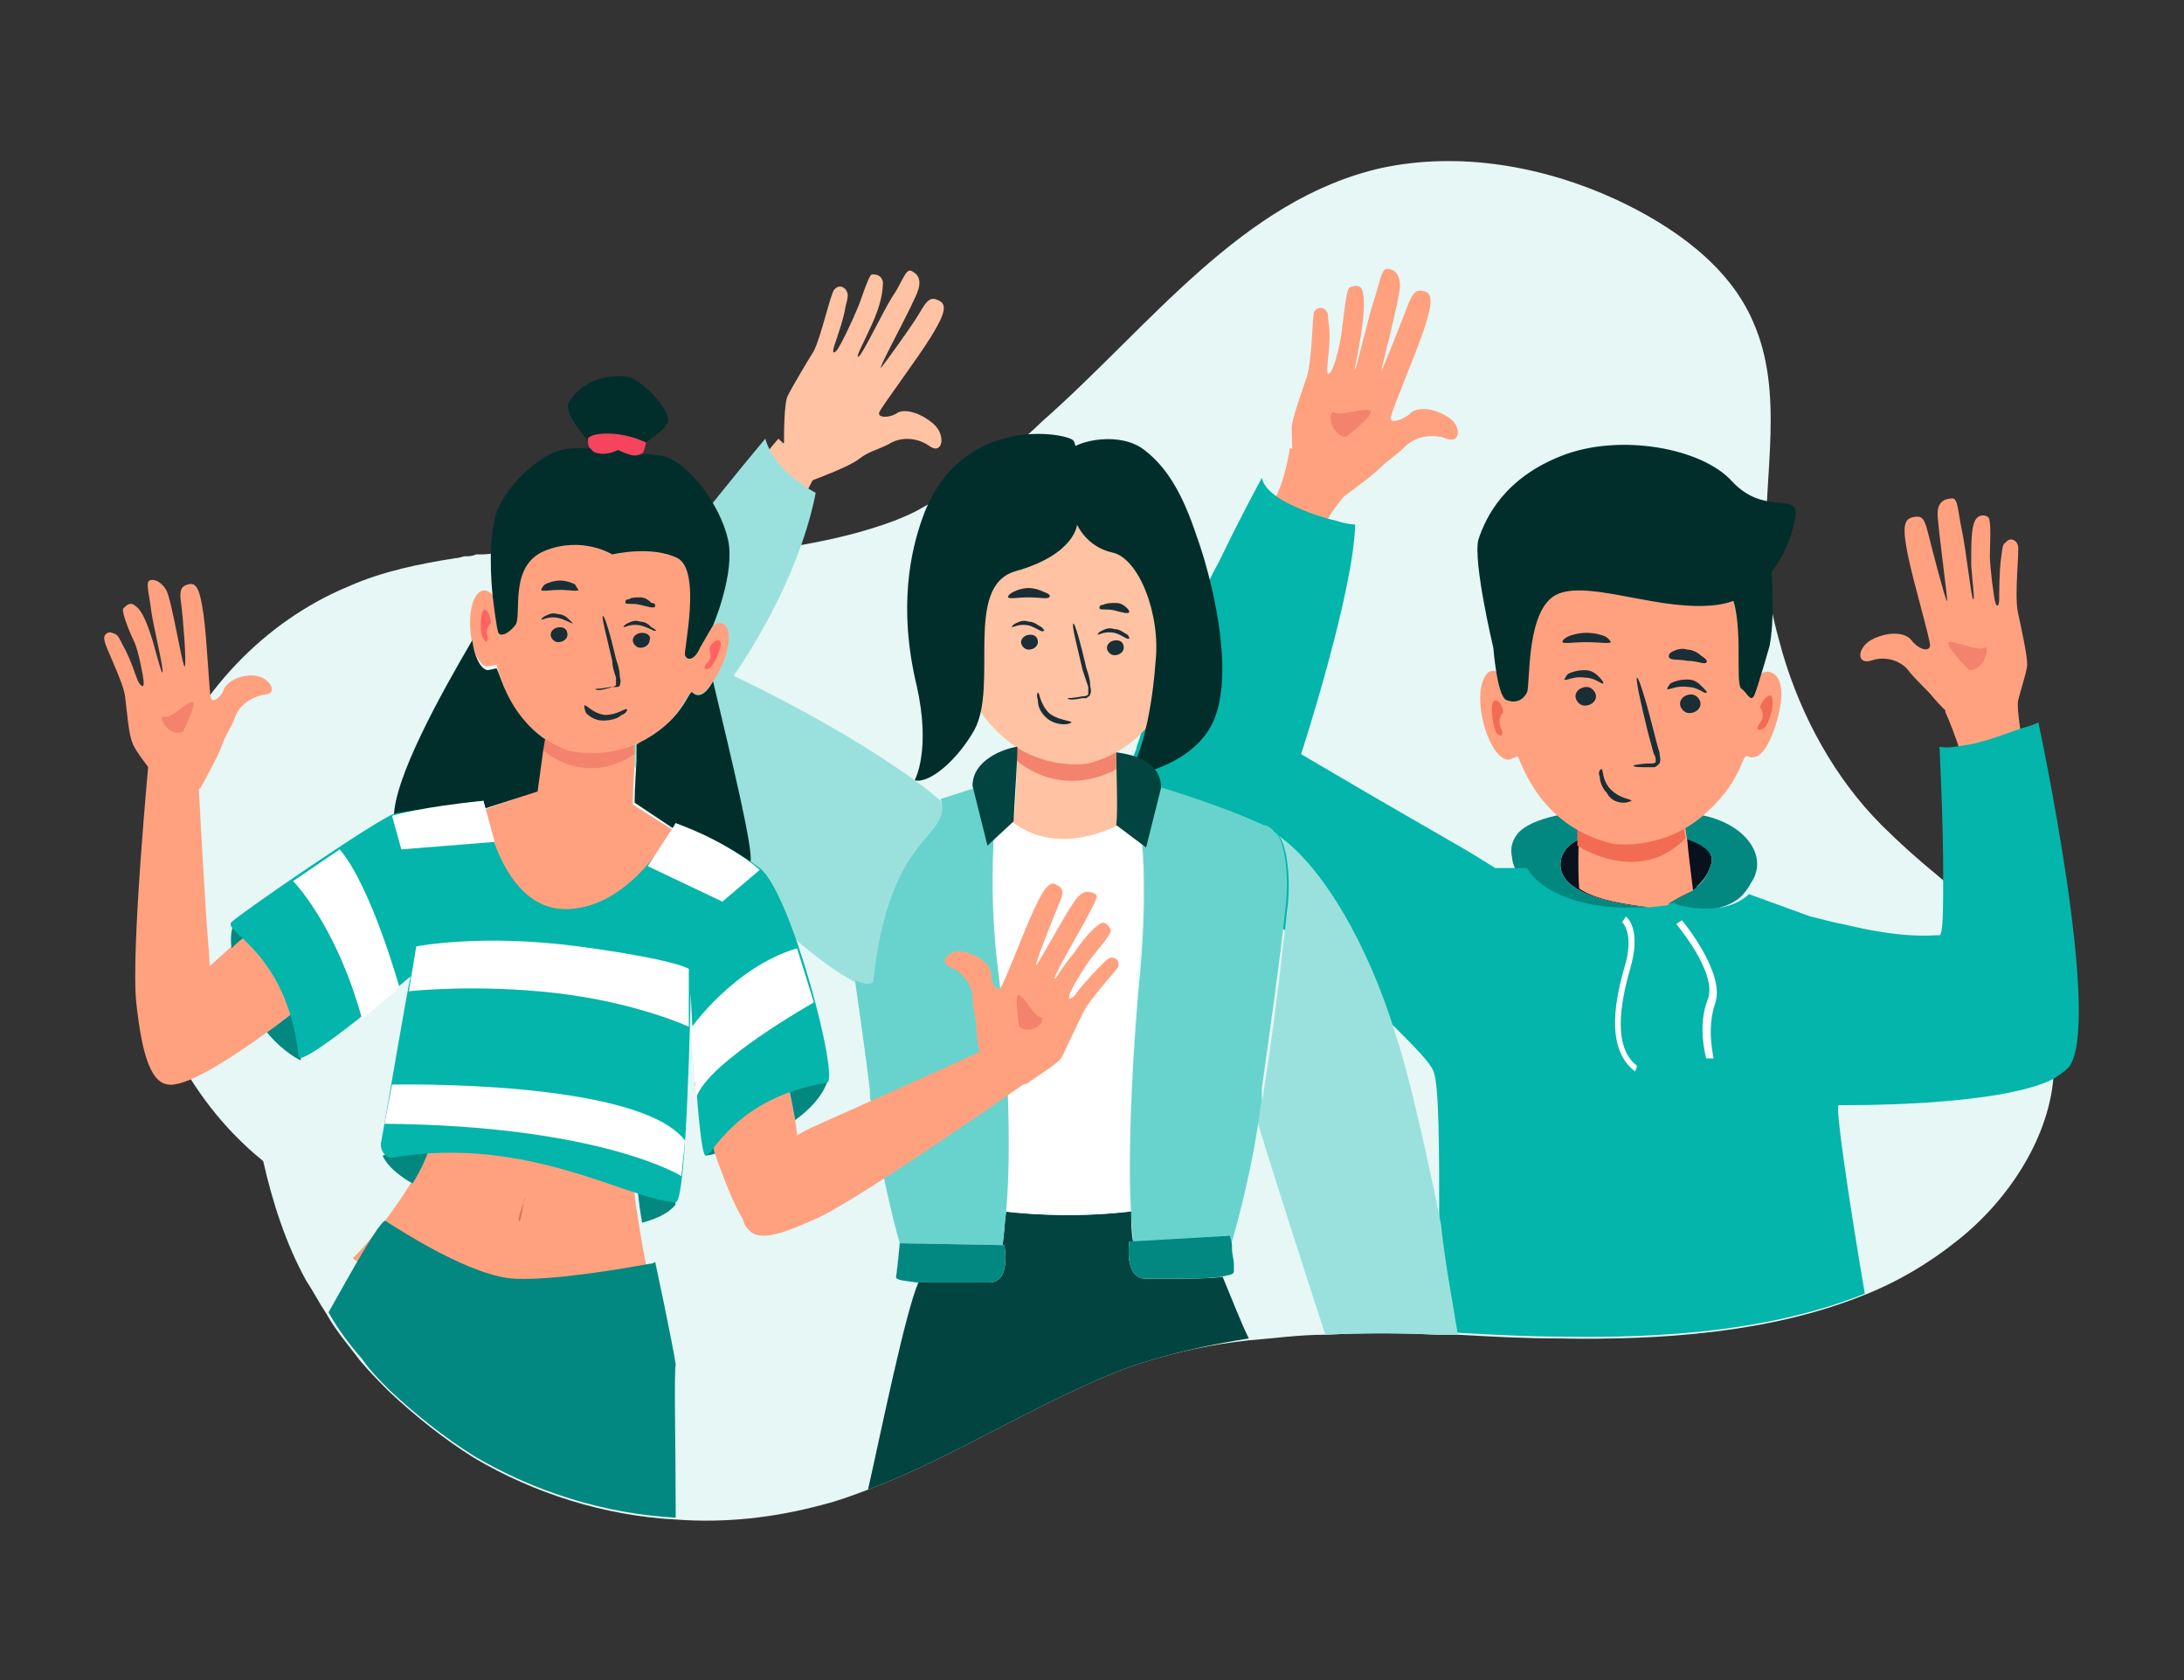 <?xml version="1.0" encoding="utf-8"?>
<!-- Generator: Adobe Illustrator 25.0.0, SVG Export Plug-In . SVG Version: 6.00 Build 0)  -->
<svg version="1.1" id="Layer_1" xmlns="http://www.w3.org/2000/svg" xmlns:xlink="http://www.w3.org/1999/xlink" x="0px" y="0px"
	 viewBox="0 0 117 90" style="enable-background:new 0 0 117 90;" xml:space="preserve">
<rect x="0" y="0" width="117" height="90" fill="#333333" stroke="none"/>
<style type="text/css">
	.st0{fill:#E6F7F6;}
	.st1{fill:#FFA17F;}
	.st2{fill:#F3836D;}
	.st3{fill:none;}
	.st4{fill:#141C2D;}
	.st5{fill:#08111E;}
	.st6{fill:#028880;}
	.st7{fill:#03B5AA;}
	.st8{fill:#FFFFFF;}
	.st9{fill:#FFC2A3;}
	.st10{fill:#FF6464;}
	.st11{fill:#012E2B;}
	.st12{fill:#68D3CC;}
	.st13{fill:#9AE1DD;}
	.st14{fill:#CDF0EE;}
	.st15{fill:#025B55;}
	.st16{fill:none;stroke:#025B55;stroke-miterlimit:10;}
	.st17{fill:none;stroke:#025B55;stroke-width:0.25;stroke-miterlimit:10;}
	.st18{fill:none;stroke:#000000;stroke-width:0.75;stroke-miterlimit:10;}
	.st19{fill:#FFBF9D;}
	.st20{fill:#FF9A6C;}
	.st21{fill:#1A2E35;}
	.st22{fill:#375A64;}
	.st23{fill:#FF735D;}
	.st24{opacity:0.2;}
	.st25{fill:#F2AC8C;}
	.st26{fill:#F5F5F5;}
	.st27{fill:#E1E1E1;}
	.st28{fill:#FF4F5B;}
	.st29{opacity:0.3;}
	.st30{fill:#FAFAFA;}
	.st31{fill:#F16C52;}
	.st32{fill:#014440;}
	.st33{fill:#F6435E;}
	.st34{fill:#D87155;}
	.st35{fill:#EF5F4B;}
	.st36{fill:#F2AE8F;}
	.st37{fill:#188F9E;}
	.st38{fill:#35C4BB;}
	.st39{fill:#67B8B3;}
	.st40{fill:none;stroke:#028880;stroke-linecap:round;stroke-linejoin:round;stroke-miterlimit:10;}
	.st41{opacity:0.26;}
	.st42{fill:#026660;}
	.st43{opacity:0.58;fill:#012E2B;}
</style>
<path class="st0" d="M110,57.8c-0.3,3.3-2.5,6.6-5.2,8.7c-1.5,1.2-3.2,2.2-5,2.9c-5,2-10.8,2.4-16.3,2.3c-1.8,0-3.6-0.1-5.4-0.2
	c-0.3,0-0.7,0-1.1,0c-2-0.1-4-0.1-6,0c-1.4,0-2.8,0.2-4.1,0.3C65,72,63.1,72.4,61.2,73c-1.3,0.4-2.6,1-3.9,1.6
	c-3.6,1.7-7.1,3.8-10.8,5.2c-0.8,0.3-1.6,0.6-2.4,0.8c-2.6,0.7-5.2,1-7.9,0.8c-3.8-0.2-7.6-1.4-10.8-3.3c-1.6-1-3.1-2.2-4.5-3.5
	c-0.5-0.5-1.1-1.1-1.6-1.7c-0.6-0.8-1.3-1.6-1.8-2.5c-0.4-0.6-0.7-1.2-1.1-1.8c-1.1-2-1.8-4.2-2.3-6.4c-2.1-1.7-3.7-3.8-4.9-6.2
	C9,55.3,8.8,54.6,8.5,54C8.2,53,8,52.1,7.8,51.1c-0.3-1.8-0.4-3.7-0.1-5.5c0.2-1.3,0.5-2.5,1-3.8c0,0,0,0,0,0
	c1.8-4.6,5.4-8.5,10-10.4c1.8-0.8,3.8-1.2,5.7-1.5c0.2,0,0.4-0.1,0.5-0.1c0.2,0,0.4,0,0.6-0.1c0.1,0,0.2,0,0.3,0
	c0.4,0,0.8-0.1,1.2-0.1c0.6,0,1.2-0.1,1.8-0.1c0.4,0,0.9,0,1.3,0c2,0,4,0.1,5.9,0.1c0.2,0,0.5,0,0.7,0c0.1,0,0.2,0,0.3,0
	c0.5,0,1,0,1.4,0h0.1c1,0,2.1-0.1,3.1-0.2c0.4,0,0.9-0.1,1.3-0.2c1.7-0.3,3.4-0.7,5-1.3c0.5-0.2,1-0.4,1.5-0.7
	c1.1-0.6,2.2-1.2,3.2-2l0,0c0.5-0.4,1.1-0.8,1.6-1.2c0,0,0,0,0,0c0.5-0.4,1.1-0.9,1.6-1.4h0C61.6,17.5,66.5,10.7,74,9
	c4.2-0.9,8.7-0.1,12.6,1.7c3,1.4,6,3.5,7.3,6.5c1.7,3.8,0.6,8.1,0.7,12.3c0,0.1,0,0.2,0,0.4c0,0.7,0.1,1.3,0.2,1.9
	c0.1,1.1,0.4,2.1,0.7,3.2c1,3.4,2.8,6.7,5.3,9.2c0.9,0.9,1.9,1.8,3,2.7c2.6,2.2,5.2,4.5,6.1,7.8C110,55.7,110.1,56.7,110,57.8z"/>
<g>
	<g>
		<g>
			<g>
				<path class="st1" d="M69.1,24c0,0-0.3,2.3-1.2,3.3c-0.7,0.7,0.6,3.1,0.8,3.1c0.1,0,1,0.2,1,0.2s1.3-3.1,2.5-4.2S69.1,24,69.1,24
					z"/>
				<g>
					<g>
						<path class="st1" d="M71.7,26.8c0,0,1.7-1.2,2.2-1.7s0.9-0.7,1.4-1.2c0.5-0.5,1.4-0.7,2.2-0.4c0.8,0.3,0.8-0.8,0-1.2
							c-0.8-0.5-1.7-0.5-2-0.1c-0.4,0.3-1,0.5-1,0.2s1.3-3.3,1.8-4.8c0.5-1.5,0.4-1.9,0-2s-0.6,0-0.9,0.8c-0.3,0.8-1.3,3.3-1.4,3.5
							s1-3.9,1-4.6c0-0.7-0.4-0.9-0.7-0.9s-0.4,0.8-0.7,1.7c-0.3,0.9-0.9,3.5-1,3.7c-0.1,0.2,0.1-0.6,0.3-1.8c0.2-1.2,0.2-2,0.1-2.4
							s-0.5-0.3-0.7-0.2c-0.2,0.1-0.3,1.6-0.4,2.1c0,0.5-0.4,2.2-0.6,2.4c-0.2,0.3-0.2,0-0.2-0.2s0.2-1.5,0.1-2.2s0-0.7-0.2-0.9
							c-0.2-0.2-0.5-0.1-0.6,0.1s-0.1,2.6-0.4,3.5c-0.3,0.9-0.8,2.3-0.8,2.7s0,2.1,0.3,2.6C69.6,25.6,71.2,27.4,71.7,26.8z"/>
						<path class="st2" d="M72.1,23.4c0,0,1.6-1.2,1.3-1.4s-1.5,0.3-1.9,0.1C71.1,21.9,71.2,23.3,72.1,23.4z"/>
					</g>
				</g>
			</g>
			<g>
				<path class="st1" d="M104.2,38.1c0,0,1.3,2.9,1.2,4.3c-0.1,1,2.6,0.9,2.7,0.8c0.1-0.1,0.9-0.5,0.9-0.5s-1-3.8-0.9-5.3
					S104.2,38.1,104.2,38.1z"/>
				<g>
					<g>
						<path class="st1" d="M105.5,39.3c0,0-1.5-1.4-1.9-1.9c-0.4-0.5-0.8-0.8-1.3-1.4c-0.4-0.6-1.3-0.9-2.1-0.6
							c-0.8,0.2-0.7-0.8,0.2-1.2c0.9-0.4,1.7-0.3,2,0.1c0.3,0.4,0.9,0.7,1,0.3c0-0.4-0.9-3.4-1.2-4.9s-0.2-1.9,0.3-2
							c0.5-0.1,0.6,0.1,0.8,0.9c0.2,0.8,0.9,3.5,1,3.6c0.1,0.2-0.5-4-0.5-4.7s0.5-0.8,0.8-0.8c0.3,0,0.3,0.8,0.5,1.7
							c0.2,0.9,0.5,3.6,0.6,3.7s0-0.6-0.1-1.8c0-1.2,0-2,0.2-2.4s0.6-0.3,0.7-0.2c0.2,0.1,0.1,1.6,0.1,2.1s0.2,2.2,0.3,2.5
							s0.2,0.1,0.2-0.2c0-0.3,0-1.5,0.1-2.2c0.1-0.8,0.1-0.7,0.3-0.9c0.2-0.2,0.5-0.1,0.6,0.2c0.1,0.3-0.2,2.6,0,3.6
							c0.2,0.9,0.5,2.3,0.5,2.8c0,0.4-0.6,2.1-0.6,2.5C107.9,38.4,105.9,39.9,105.5,39.3z"/>
						<path class="st2" d="M105.5,35.9c0,0-1.4-1.4-1.1-1.5c0.3-0.1,1.5,0.5,1.9,0.3C106.6,34.5,106.4,35.9,105.5,35.9z"/>
					</g>
				</g>
			</g>
			<g>
				<path class="st3" d="M90.8,47.7c0,0,0.1-0.1,0.1-0.1C90.9,47.6,90.9,47.6,90.8,47.7C90.8,47.7,90.8,47.7,90.8,47.7z"/>
				<path class="st4" d="M90.8,47.7c-0.4,0.3-0.9,0.5-1.4,0.8C89.9,48.2,90.4,48,90.8,47.7C90.8,47.7,90.8,47.7,90.8,47.7z"/>
				<path class="st5" d="M90.9,47.5c0.3-0.3,0.6-0.6,0.8-1.3c0,0,0-0.1,0-0.1c0,0,0,0,0,0c0,0,0-0.1,0-0.1c-0.1-1.1-2.7-1.4-3.3-1.5
					c-0.1,0-0.1,0-0.1,0s-4.5-0.4-4.7,1.7c-0.2,2,4.3,2.4,4.8,2.4c0.3,0,0.6-0.1,0.9-0.1c0.6-0.3,1-0.5,1.4-0.8
					C90.9,47.6,90.9,47.6,90.9,47.5z"/>
				<path class="st6" d="M88.5,48.6C88.5,48.6,88.5,48.6,88.5,48.6c-0.6,0-5.1-0.4-4.9-2.4c0.2-2.1,4.7-1.7,4.7-1.7s0,0,0.1,0
					c0.6,0.1,3.2,0.5,3.3,1.5c0,0,0,0.1,0,0.1c0,0,0,0,0,0c0,0,0,0.1,0,0.1c-0.2,0.6-0.4,1-0.8,1.3c0,0-0.1,0.1-0.1,0.1
					c-0.4,0.3-0.9,0.5-1.4,0.8c0,0-0.1,0-0.1,0.1c0,0,2.6,0.8,4-0.5c0,0,0,0,0,0c0.2-0.2,0.4-0.5,0.5-0.7c0.9-1.3-0.1-2.9-2.1-3.5
					c-2.3-0.7-9.4-0.8-10.5,1c-0.2,0.3-0.3,0.7-0.2,1.1c0,0.2,0.1,0.5,0.2,0.7C82.1,47.9,84.8,49.1,88.5,48.6z"/>
				<path class="st7" d="M110.8,57.2c-0.2,0.2-0.5,0.4-0.8,0.6c-3,1.5-11.2,1.4-11.5,1.4c-0.2,0,0.5,4.8,1.4,10.1
					c-5,2-10.8,2.4-16.3,2.3c-1.8,0-3.6-0.1-5.4-0.2c-0.4,0-0.7,0-1.1,0c0-2,0-4,0-5.9c0-4,0-7.3-0.3-8.1c-0.2-0.5-1-1.3-2.1-2.4
					c-1.5-1.4-3.7-3.3-5.8-5.1c-2.6-2.3-5.3-4.6-6.9-6.3c-0.5-0.5-0.9-1-1.1-1.4c-0.2-0.3-0.3-0.6-0.3-0.8c0-0.3,0-0.6,0.2-1.1
					c0.1-0.2,0.1-0.4,0.2-0.6c0.3-1,0.8-2.2,1.4-3.5c0.5-1.3,1.2-2.6,1.8-3.9c0.4-0.8,0.7-1.5,1.1-2.2c1.2-2.5,2.3-4.5,2.3-4.5
					c0.1,0.5,0.6,0.9,1.1,1.2c0.9,0.5,2,0.9,2.9,1.1c0.6,0.2,1,0.2,1,0.2c-0.1,3.7-2.9,12.3-2.9,12.3s1.2,0.7,2.9,1.7
					c1.7,1,3.8,2.2,5.7,3.3l0,0c0.7,0.4,1.3,0.8,1.8,1.1l0,0l1.4,0c0.1,0,0.2,0,0.3,0c0.8,1.4,3.5,2.5,7.2,2c0,0,0,0-0.1,0
					c0.2,0,0.4,0,0.5-0.1c0.1,0,0.3,0,0.4-0.1c0,0-0.1,0-0.1,0.1c0,0,0,0,0,0c0.2,0.1,2.6,0.8,4-0.5l3.3,1.2l0,0
					c0.5,0.1,1.1,0.3,1.7,0.4c3.3,0.8,4.7,0.6,5.1,0.6c0.1,0,0.1,0,0.1,0c0.2,0,0.2-1.5,0.2-3.3c0-2.9-0.2-6.8-0.2-6.8
					c0.4,0.1,0.9,0,1.5-0.1c1.2-0.2,2.5-0.8,3.3-1c0.3-0.1,0.5-0.2,0.5-0.2S112.7,55,110.8,57.2z"/>
			</g>
		</g>
		<g>
			<path class="st8" d="M87.6,57.4c-1.2-0.9-1.4-2.7-0.6-5.5c0.6-1.9-0.1-2.5-0.1-2.5l0.2-0.3c0,0,0.9,0.6,0.2,2.9
				c-0.5,1.8-0.9,4.1,0.4,5.1L87.6,57.4z"/>
			<path class="st8" d="M91.4,56.7c0-0.1-0.5-1.7,0.1-3.2c0.5-1.4-1.7-4-1.7-4l0.3-0.2c0.1,0.1,2.3,2.8,1.8,4.4
				c-0.5,1.4-0.1,2.9-0.1,3L91.4,56.7z"/>
		</g>
	</g>
</g>
<g>
	<g>
		<path class="st9" d="M59.7,39.7l-5.1-0.3c0,0,0,0-0.1,0.6c0,0,0,0,0,0c0,0.1,0,0.2,0,0.3c0,0.4-0.1,3.3-0.2,3.6
			c0,0-0.3,0.2-0.3,0.2c0.1,0,0.2,0.1,0.2,0.1c1.9,1.4,4.7,0.6,5.8,0.1C60.2,43.2,59.7,39.7,59.7,39.7z"/>
		<path class="st2" d="M59.8,40.3l0,0.9c0,0-2.7,1.7-5.4-0.5l0.1-1L59.8,40.3z"/>
	</g>
	<g>
		<g>
			<g>
				<g>
					<g>
						<path class="st9" d="M58.3,40.9c0,0-2.3,0.4-4.3-1.2c-2-1.6-2-3.1-2.3-2.9c-0.3,0.2-0.9,0.1-1.4-1.7c-0.5-1.7-0.1-2.2,0.3-2.3
							c0.2-0.1,0.5,0.2,0.5,0.2s-1.1-8.2,5.1-8.8c7.8-0.8,7.5,6.3,7.2,8.7c0,0,0.7-0.9,1.1,0.3c0.4,1.2-0.3,3.7-1.2,3.7
							c-0.1,0-0.5-0.2-0.5-0.1C62.5,37.1,61.7,40,58.3,40.9z"/>
					</g>
					<g>
						<path class="st10" d="M63.5,34.2c0,0,0.3,0.3,0.1,0.7c-0.2,0.4,0,0.5,0.2,0.3s0.4-1.4,0.2-1.6C63.8,33.4,63.4,33.9,63.5,34.2z
							"/>
						<path class="st10" d="M51,34.2c0,0-0.2,0.3,0,0.7c0.2,0.4,0.1,0.5-0.2,0.3s-0.6-1.3-0.4-1.5C50.5,33.4,51,33.9,51,34.2z"/>
					</g>
				</g>
			</g>
		</g>
		<g>
			<g>
				<g>
					<path class="st11" d="M57.7,28.1c0,0-0.1,1.6-3.3,2.5c-2.8,0.8-0.9,6.1-2.2,8.5c-0.9,1.6-2.4,2.9-3.2,2.7c0,0,0.9-1.6,0.1-5.1
						c-1-4.2-0.3-7.2,0.3-8.9c2-5.7,7.8-4.6,8.1-4.2S58.3,27.6,57.7,28.1z"/>
				</g>
				<g>
					<path class="st11" d="M57.7,28.1c0,0,0.5,1.2,1.9,1.5s2.6,3.3,2.3,5.9c-0.1,1.5-0.5,4.6-1.5,6.1c0,0,3.7-0.5,4.7-3.2
						c1-2.7-0.2-7.5-1-9.7c-0.7-2.1-1.5-3.6-2.8-4.6c-1.3-1-3.5-0.5-4,0S57.7,28.1,57.7,28.1z"/>
				</g>
			</g>
		</g>
	</g>
</g>
<g>
	<path class="st1" d="M88.3,48.6c0,0,0.1,0,0.1,0l0.9-0.1c0,0,0,0,0,0c0,0,0.1,0,0.1-0.1c0.5-0.3,0.9-0.5,1.3-0.7
		c-0.1-0.8-0.3-2.4-0.3-2.6c-0.2-1.3-0.2-1.3-0.2-1.3l-5.6,0.4c0,0-0.1,2.3,0,3.4C85.6,48.3,87.6,48.5,88.3,48.6z"/>
	<path class="st31" d="M84.5,44.3l0,1c0,0,3.3,2.2,5.8-0.4l-0.2-1.1L84.5,44.3z"/>
</g>
<g>
	<g>
		<g>
			<g>
				<path class="st1" d="M86.4,45.2c0,0,2.5,0.4,4.7-1.4c2.2-1.8,2.2-3.4,2.5-3.3c0.4,0.2,1,0.1,1.6-1.9c0.5-1.8,0.1-2.5-0.4-2.6
					c-0.3-0.1-0.6,0.2-0.6,0.2s1.1-9-5.8-9.6c-8.6-0.7-8.1,7.1-7.8,9.7c0,0-0.8-1-1.2,0.3c-0.4,1.3,0.4,4,1.4,4.1
					c0.1,0,0.5-0.2,0.5-0.2C81.6,41.1,82.6,44.3,86.4,45.2z"/>
			</g>
			<g>
				<path class="st31" d="M80.5,38.2c0,0-0.3,0.3-0.1,0.8c0.2,0.4,0,0.5-0.2,0.3s-0.4-1.5-0.2-1.7C80.2,37.3,80.6,37.9,80.5,38.2z"
					/>
				<path class="st31" d="M94.3,37.9c0,0,0.3,0.4,0,0.8c-0.3,0.4-0.1,0.5,0.2,0.3s0.6-1.4,0.4-1.7C94.8,37.1,94.3,37.6,94.3,37.9z"
					/>
			</g>
		</g>
	</g>
	<g>
		<path class="st11" d="M80,34.7c0,0,0.2,2.6,0.7,2.8c0.5,0.2,0.9,0,1.1-0.4c0.2-0.4-0.1-4.6,1.7-5.3c1.8-0.7,5.5,1,8.5,0.6
			c3-0.4,4.1-3.7,4.2-4.9c0-1.1-1.7,0.1-3.4-1.7c-1.6-1.8-6-2.6-9.1-1.4c-3.1,1.2-4.1,3.3-4.5,4.5C78.9,30.1,80,34.7,80,34.7z"/>
		<path class="st11" d="M94.8,34.6c0,0-0.6,2.1-0.8,2.6s-0.4-0.1-0.7-0.3c-0.4-0.2,0.2-3.9-0.7-5.3c-0.9-1.4,2-1.2,2-1.2l0-3.1
			C94.5,27.2,95.3,31.9,94.8,34.6z"/>
	</g>
</g>
<g>
	<path class="st32" d="M66.9,71.7C65,72,63.1,72.4,61.2,73c-1.3,0.4-2.6,1-3.9,1.6c-3.6,1.7-7.1,3.8-10.8,5.2
		c0.7-3.1,2-9.5,2.7-11.1c0.8,0,1.8,0,2.6,0c0.4,0,0.8,0,1.1,0h0.1c1.2,0,0.8-2,0.8-2h-0.1c0.1-0.5,0.1-1.1,0.2-1.8
		c1.8,0.2,4.1,0.3,6.7,0c0,0.6,0,1.1,0.1,1.6h-0.2c0,0-0.3,1.9,0.8,2c0.3,0,0.7,0,1.2,0c1,0,2.3,0,3-0.1
		C66,69.6,66.5,70.9,66.9,71.7z"/>
</g>
<g>
	<path class="st8" d="M61.1,44.3l-0.5-0.5c0,0-0.3,0.2-0.7,0.4c-1.2,0.6-3.7,1.4-5.7-0.2c-0.1-0.1-0.3-0.2-0.4-0.3
		c-0.2-0.2-0.3-0.3-0.5-0.5c0,0,0,0.1,0,0.1l0,0c0,0,0,0,0,0.1c0.1,0.1,0.2,0.2,0.2,0.2l-0.3,0.3c-0.1,1.3-0.2,4.6,0.2,8.3
		c0.6,4.4,0.7,9.4,0.4,12.7c1.7,0.2,4.1,0.3,6.7,0c-0.1-3.6,0.2-9.1,0.5-13.1C61.4,48.4,61.2,45.7,61.1,44.3z"/>
</g>
<path class="st13" d="M78.1,71.5c-0.4,0-0.7,0-1.1,0c-2-0.1-4-0.1-6,0c-1.2-3.7-2.6-8-3.6-11.3c0.1-0.4,0.1-0.8,0.2-1.2
	c0,0,0.1-0.3,0.1-0.6c0.4-2.4,0.8-5.6,1.1-8.3c0.1-0.6,0.1-1.1,0.2-1.7c0.1-1.2,0-2-0.1-2.6c0-0.1-0.1-0.3-0.1-0.4
	c-0.1-0.3-0.2-0.6-0.4-0.7c2.5,1.7,4.9,6,6.3,10.5c0.1,0.4,0.3,0.9,0.4,1.3c0.6,2.1,1.4,5.6,2.1,9.1C77.4,67.6,77.8,69.6,78.1,71.5z
	"/>
<g>
	<path class="st12" d="M67.6,58.3c0.4-2.9,1-7,1.3-10c0.1-1.2,0-2-0.1-2.6c0-0.1-0.1-0.3-0.1-0.4c-0.1-0.3-0.2-0.6-0.4-0.7
		c-0.3-0.4-0.6-0.4-0.6-0.4c-2.8-1.3-7.1-2.5-7.1-2.5c0,0.2,0.1,0.7,0.3,1.4l0,0c0,0,0.1,0.4,0.2,1.2c0.2,1.5,0.3,4.1,0,7.6
		c-0.4,4.1-0.7,9.6-0.5,13.1c0,0.6,0.1,1.1,0.1,1.6l5.3-0.1c0,0,0.9-3,1.4-6.3c0.1-0.4,0.1-0.8,0.2-1.2
		C67.6,58.9,67.6,58.6,67.6,58.3z"/>
	<path class="st6" d="M60.7,66.5l-0.2,0c0,0-0.3,1.9,0.8,2c0.3,0,0.7,0,1.1,0c1,0,2.3,0,3-0.1c0.4-0.1,0.7-0.1,0.7-0.3
		c0,0,0-0.1,0-0.2c0-0.1,0-0.1,0-0.2c0-0.2-0.1-0.5-0.1-0.8c0-0.2,0-0.4-0.1-0.6c0-0.1,0-0.1,0-0.1L60.7,66.5z"/>
</g>
<g>
	<g>
		<path class="st9" d="M43.6,25.7c0,0,1.9-0.7,2.4-1.1c0.5-0.4,1-0.5,1.6-0.8c0.6-0.4,1.5-0.4,2.2,0.1s0.9-0.6,0.2-1.2
			c-0.7-0.6-1.5-0.8-1.9-0.6c-0.4,0.3-1.1,0.3-1,0c0.1-0.3,2-2.8,2.8-4.1c0.8-1.3,0.8-1.7,0.4-1.9c-0.4-0.2-0.6-0.1-1,0.6
			c-0.4,0.7-2,2.9-2.1,3c-0.2,0.1,1.8-3.5,2-4.2s-0.2-0.9-0.4-1c-0.3-0.1-0.5,0.7-1,1.4c-0.5,0.8-1.6,3.1-1.8,3.2s0.2-0.6,0.7-1.7
			s0.6-1.8,0.6-2.3c-0.1-0.4-0.4-0.4-0.6-0.4c-0.2,0.1-0.6,1.5-0.8,1.9c-0.2,0.5-0.9,2-1.1,2.2c-0.2,0.2-0.2,0-0.1-0.3
			s0.5-1.4,0.6-2.1c0.2-0.7,0.1-0.7,0-0.9c-0.2-0.2-0.4-0.2-0.6,0s-0.7,2.5-1.1,3.3c-0.5,0.8-1.2,2-1.4,2.4s-0.2,2.1-0.2,2.5
			C41.7,24.1,43,26.1,43.6,25.7z"/>
	</g>
	<g>
		<path class="st9" d="M43.7,25.4c0,0-4.4,8.7-5.1,9.2c0,0-3.5,4.9-4.2,4.8c-1.1-0.2-3.7-0.2-0.9-4.9s8.2-11,8.2-11L43.7,25.4z"/>
	</g>
</g>
<path class="st13" d="M46.8,52.5c1-8,4.2-7.4,3.6-9.6l0,0c0,0-3.2-2.9-11.1-6.7c0,0,3.4-4.7,4.4-9.8c0,0-2.2-1.1-2.7-2.9
	c0,0-7.1,8.4-9,12.2C30.4,39,42.2,50.9,45.8,52.6C46.4,52.9,46.7,52.9,46.8,52.5z"/>
<g>
	<path class="st12" d="M48.2,66.6l5.5,0.1c0.1-0.5,0.1-1.1,0.2-1.8c0.3-3.3,0.1-8.4-0.4-12.7c-0.5-3.7-0.3-7-0.2-8.3
		c0-0.3,0-0.5,0-0.6c0-0.1,0-0.1,0-0.1l0,0c0,0,0-0.1,0-0.1c0.2-0.6,0.3-1.1,0.3-1.3c0,0-1.4,0.4-3.2,1l0,0c0.6,2.2-2.7,1.6-3.6,9.6
		c0,0.4-0.4,0.4-1,0.1c0.3,2.1,0.6,4.2,0.8,5.9c0,0.3,0,0.6,0.1,0.6C47.1,62.8,48.2,66.6,48.2,66.6L48,68.4c0,0,0,0,0,0c0,0,0,0,0,0
		C48.1,67.9,48.2,66.6,48.2,66.6z"/>
	<path class="st6" d="M51.8,68.7c0.4,0,0.8,0,1.1,0c0,0,0,0,0.1,0c1.2,0,0.8-2,0.8-2l-0.1,0l-5.5-0.1c0,0-0.1,1.3-0.2,1.8
		c0,0,0,0,0,0c0,0.2,0.5,0.2,1.1,0.3C49.9,68.7,50.9,68.7,51.8,68.7z"/>
</g>
<g>
	<g>
		<g>
			<g>
				<path class="st1" d="M37.2,45.2l-3,6c0,0-9.2,4.1-6.7-0.2c0-0.1-2.3-1.1-2.3-1.1l-0.5-6.1l4-1.4c0.1-1.3,0.5-3.3,0.5-3.3
					l4.8,0.3c0,0,0,0,0,1.4c0,0.2-0.1,1.4-0.1,2.3L37.2,45.2z"/>
			</g>
			<path class="st2" d="M29.2,39.5l-0.1,0.7c0,0,2.2,2,4.9,0.2l0-0.9L29.2,39.5z"/>
		</g>
		<g>
			<g>
				<g>
					<g>
						<path class="st1" d="M30.4,40.2c0,0,2.1,0.6,4.2-0.6c2.1-1.2,2.2-2.7,2.5-2.5c0.3,0.2,0.8,0.2,1.6-1.5c0.6-1.5,0.3-2.1,0-2.2
							c-0.2-0.1-0.5,0.1-0.5,0.1s2-7.6-3.8-8.9C27,23,26.5,29.8,26.5,32c0,0-0.6-0.9-1.1,0.1c-0.5,1.1-0.1,3.5,0.7,3.6
							c0.1,0,0.5-0.1,0.5-0.1C26.8,36.2,27.3,39,30.4,40.2z"/>
					</g>
					<g>
						<path class="st10" d="M26.3,33.4c0,0-0.3,0.2-0.2,0.6c0.1,0.4-0.1,0.5-0.2,0.2c-0.2-0.2-0.2-1.3,0-1.5
							C26.1,32.5,26.3,33.1,26.3,33.4z"/>
						<path class="st10" d="M38,34.8c0,0,0.2,0.4-0.1,0.7c-0.3,0.3-0.1,0.4,0.1,0.3c0.2-0.1,0.7-1.1,0.6-1.4
							C38.5,34.1,38,34.5,38,34.8z"/>
					</g>
				</g>
			</g>
			<g>
				<g>
					<path class="st11" d="M39,28.9c-0.4-1.8-2.1-4.2-3.6-4.5c-0.3,0-0.6-0.1-0.9-0.1c-0.1,0.1-0.2,0.1-0.4,0.1
						c-0.3,0-0.9-0.3-0.9-0.3c0,0,0,0,0,0c-0.8,0.4-1.4,0.1-1.4,0.1s-0.1-0.1-0.2-0.2c-0.6,0-1.1,0-1.5,0.1c-1.1,0.2-3.2,2-3.6,3.7
						c-0.4,1.7-0.1,4.2-0.1,4.2s0.2,1.7,0.3,1.9c0.1,0.2,0.5,0.1,0.9-0.4c0.4-0.5-0.4-3.2,1.6-4s3.6,0.2,3.6,0.2s2.1-0.5,3.5,0.2
						c1.3,0.7,0.3,5,0.4,5.2c0.1,0.3,0.5,0.3,0.8-0.4c0.4-0.7,0.7-1.2,0.7-1.2S39.4,30.7,39,28.9z"/>
					<path class="st11" d="M34.6,23.7c0.3-0.2,1.2-0.8,1.2-1.2c-0.1-0.9-1.6-2.2-2.1-2.3c-0.5-0.1-2.2-0.2-3.2,1.3
						c-0.4,0.6,1,2.1,1,2.1c0,0,0,0,0,0c0,0,0-0.1,0-0.1C31.6,23.3,33.1,23,34.6,23.7z"/>
					<path class="st33" d="M33.1,24.1C33.1,24.1,33.1,24.1,33.1,24.1c0,0,0.6,0.3,0.9,0.3c0.2,0,0.3-0.1,0.4-0.1
						c0,0,0.1-0.1,0.1-0.2c0,0,0,0,0,0c0.1-0.2,0.1-0.4,0.1-0.4c-1.5-0.7-3-0.5-3.1-0.2c0,0,0,0.1,0,0.1c0,0.1,0,0.3,0.1,0.4
						c0.1,0.1,0.2,0.2,0.2,0.2S32.3,24.5,33.1,24.1z"/>
				</g>
				<g>
					<g>
						<g>
							<path class="st11" d="M36.2,44.1c0,0,2.3,0.9,4,2.1c0,0,0,0,0,0c0.2-0.6-1.1-5.9-2-9.7c-0.5,0.9-0.9,0.8-1.1,0.6
								c-0.2-0.2-0.4,1.3-2.5,2.5c-0.2,0.1-0.4,0.2-0.5,0.3c0,0.2,0,0.5,0,0.8c0,0.2-0.1,1.4-0.1,2.3l2.1,1.4
								C36.1,44.2,36.2,44.1,36.2,44.1z"/>
						</g>
						<g>
							<path class="st11" d="M25.9,42.9c0,0,0,0.1,0.1,0.4l2.8-0.9c0.1-0.7,0.2-1.5,0.3-2.2c0,0,0,0,0,0l0.1-0.6
								c-2-1.4-2.4-3.5-2.6-3.8c0,0-0.4,0.1-0.5,0.1c-0.4-0.1-0.7-0.8-0.8-1.6c-1.7,2.9-4.2,7.4-4.2,9.5
								C21.9,43.4,25.9,42.9,25.9,42.9z"/>
						</g>
					</g>
				</g>
			</g>
		</g>
	</g>
	<g>
		<g>
			<g>
				<g>
					<g>
						<path class="st1" d="M10.8,42.1c0,0,0.9-1.6,1.1-2.2c0.2-0.6,0.5-0.9,0.7-1.5c0.2-0.6,0.9-1.1,1.6-1.2c0.7,0,0.3-0.9-0.5-1
							c-0.8-0.1-1.5,0.3-1.7,0.7c-0.1,0.4-0.6,0.8-0.7,0.5s-0.2-3.1-0.4-4.5c-0.2-1.4-0.4-1.7-0.8-1.6c-0.4,0.1-0.5,0.3-0.4,1
							s0.3,3.2,0.2,3.4s-0.7-3.6-1-4.1S8.2,31,8,31.1c-0.2,0.1,0,0.8,0.1,1.6s0.7,3.2,0.6,3.3c0,0.2-0.2-0.5-0.5-1.6
							c-0.3-1-0.6-1.7-0.9-1.9c-0.3-0.3-0.5-0.1-0.7,0.1C6.5,32.8,7,34,7.2,34.4c0.2,0.4,0.5,1.9,0.5,2.2s-0.2,0.1-0.3-0.1
							c-0.1-0.2-0.4-1.2-0.8-1.9c-0.3-0.6-0.3-0.6-0.6-0.7c-0.2-0.1-0.5,0.1-0.4,0.4c0,0.3,1,2.2,1.1,3s0.2,2.1,0.4,2.5
							c0.1,0.4,1.1,1.6,1.3,1.9C8.5,42.1,10.6,42.7,10.8,42.1z"/>
						<path class="st2" d="M9.8,39.2c0,0,0.8-1.6,0.5-1.6c-0.3,0-1.1,0.9-1.5,0.8S9,39.5,9.8,39.2z"/>
					</g>
				</g>
				<path class="st1" d="M8,40.4c0,0-1,10.5-0.7,13.3c0.3,2.8,0.8,4.5,1.9,4.4c1.1-0.1,2.2-4.7,2-7c-0.2-2.2-0.6-9.5-0.6-10.1
					S8,40.4,8,40.4z"/>
				<path class="st1" d="M16.4,53.7c0,0,0-0.1-0.1-0.3c-0.3-0.9-1.4-3.2-3.2-3.3c0,0-0.3,0.2-0.7,0.6c-1.2,1.1-3.6,3.2-3.9,3.9
					C8,55.7,7.6,58,9.2,58.1c1,0,3.3-1.5,5.1-2.8C15.3,54.6,16.1,53.9,16.4,53.7C16.4,53.7,16.4,53.7,16.4,53.7z"/>
			</g>
			<g>
				<g>
					<g>
						<path class="st1" d="M52.7,57.5c0,0-0.4-1.8-0.4-2.4c0-0.6-0.2-1-0.2-1.7c0-0.6-0.5-1.3-1.2-1.6c-0.7-0.3,0-1,0.8-0.8
							s1.4,0.7,1.4,1.2c0,0.4,0.3,1,0.5,0.7c0.2-0.2,1.2-2.9,1.8-4.2c0.6-1.3,0.9-1.5,1.2-1.3c0.4,0.2,0.4,0.4,0.1,1.1
							c-0.3,0.7-1.2,3-1.2,3.2c0,0.2,1.8-3.2,2.2-3.6c0.4-0.5,0.8-0.3,1-0.2s-0.2,0.7-0.6,1.5c-0.4,0.7-1.6,2.8-1.6,3
							c0,0.2,0.3-0.5,1-1.3c0.6-0.9,1.1-1.4,1.4-1.6s0.5,0.1,0.6,0.3c0.1,0.2-0.8,1.2-1.1,1.6c-0.3,0.4-1.1,1.7-1.1,1.9
							c-0.1,0.3,0.1,0.2,0.3,0c0.1-0.2,0.8-1,1.3-1.5c0.5-0.5,0.5-0.5,0.7-0.5c0.2,0,0.4,0.2,0.3,0.5c-0.1,0.2-1.6,1.8-1.9,2.5
							c-0.4,0.8-0.9,1.9-1.1,2.3s-1.6,1.2-1.8,1.4C54.9,58.2,52.7,58.2,52.7,57.5z"/>
						<path class="st2" d="M54.6,55c0,0-0.3-1.8,0-1.7c0.3,0.1,0.8,1.2,1.2,1.2C56.1,54.7,55.2,55.5,54.6,55z"/>
					</g>
				</g>
				<g>
					<path class="st1" d="M55.1,57.9c0,0-8.7,6.1-11.2,7.3c-2.6,1.2-3.5,1.3-4,0.4s0.4-3.8,3.8-5.3c2-0.9,9-4,9.5-4.3
						C53.7,55.7,55.1,57.9,55.1,57.9z"/>
					<path class="st1" d="M42,57.2c-1.8-1.3-4.8,0.8-4.8,0.8s0.3,1.3,0.8,2.8c0.1,0.3,0.2,0.7,0.3,1c0.6,1.7,1.3,3.5,1.9,4
						c1.4,1,2.5-1.1,2.7-2.2c0.1-0.6-0.1-2.1-0.3-3.6c-0.2-1-0.4-2-0.5-2.5C42.1,57.3,42,57.2,42,57.2z"/>
				</g>
			</g>
			<g>
				<g>
					<path class="st1" d="M29.8,59.2c-2.9-0.8-6.3-1.2-6.3-1.2s0.1,1.3-0.4,3.1c-0.2,0.7-0.5,1.4-1,2.2c0,0,0,0.1-0.1,0.1
						c-1.7,2.7-3.1,4-3.1,4s3.3,2.9,8.8,2.8c5.5-0.1,7.2-1.1,7.2-1.1s-0.4-1.7-0.7-3.7c-0.2-1.1-0.3-2.2-0.3-3.3
						C34,60.8,32,59.9,29.8,59.2z"/>
					<path class="st34" d="M28.1,64.3c0,0-0.4,1-0.3,1.1c0.1,0.2,0.3-1.3,0.3-1.3V64.3z"/>
				</g>
				<g>
					<g>
						<g>
							<path class="st6" d="M14.3,55.3c0.9,1.1,1.8,1.5,1.8,1.5s0.4-1.4,0.2-3C16.1,53.9,15.3,54.6,14.3,55.3z"/>
							<path class="st6" d="M16.3,53.4c-0.1-0.9-0.4-1.8-1.1-2.5c-2-1.9-2.7-1.3-2.7-1.3s-0.2,0.3-0.1,1.2c0.4-0.4,0.7-0.6,0.7-0.6
								C14.9,50.2,15.9,52.5,16.3,53.4z"/>
						</g>
						<g>
							<path class="st6" d="M42.6,60c0.7-0.5,1.4-1.2,1.7-2l-2.2-0.5C42.2,58,42.4,58.9,42.6,60z"/>
							<path class="st6" d="M37.8,61.9c0,0,0.2,0,0.5-0.1c-0.1-0.4-0.2-0.7-0.3-1C37.8,61.2,37.8,61.5,37.8,61.9z"/>
						</g>
						<g>
							<path class="st6" d="M36.2,64.5l-2.3-6.4l-4,1.2c2.2,0.6,4.2,1.6,4.2,2.9c0,1.1,0.1,2.2,0.3,3.3
								C35.9,65.1,36.2,64.5,36.2,64.5z"/>
							<path class="st6" d="M20.5,61.9c0,0,0.2,0.7,1.6,1.5c0.5-0.8,0.8-1.5,1-2.2L20.5,61.9z"/>
						</g>
					</g>
					<g>
						<path class="st7" d="M25.9,42.9c0,0,0.8,5.9,4.5,5.8c3.6-0.1,5.8-4.6,5.8-4.6s2.8,1.1,4.5,2.4s4.3,11.4,3.6,11.5
							c-4.9,0.8-6.1,3.9-6.5,3.9s-0.8-8.7-0.8-8.7s-0.2,11.2-0.8,11.2c-2.5-0.1-7.9-3.6-15.1-2.4c-0.4,0.1-0.7-0.3-0.7-0.7
							c0.4-2.2,1.4-8.2,1.6-9c0,0-5.9,5-6,4.3c-0.6-5.6-4.1-6.7-3.6-7.2c0.5-0.5,7.8-5.5,8.7-5.8C21.9,43.4,25.9,42.9,25.9,42.9z"/>
						<g>
							<path class="st8" d="M22.3,50.7c0,0,3.5-0.7,8.7,0s5.9,1.2,5.9,1.2l0,3.1c0,0-2.8-1.3-7.1-1.8s-7.9-0.1-7.9-0.1L22.3,50.7z"
								/>
							<path class="st8" d="M21,58.1c0,0,13.2-0.3,15.7,3l-0.2,1.9c0,0-4.3-2.7-15.9-2.8L21,58.1z"/>
							<path class="st8" d="M36.2,44.1l-1.5,2.3l4,1.9l2-1.7C40.6,46.5,39,45.1,36.2,44.1z"/>
							<path class="st8" d="M15.7,47.2c0,0,2.3,2.3,3.7,7.4l2-1.7c0,0-1.5-5.4-3.2-7.4L15.7,47.2z"/>
							<path class="st8" d="M37,55.1c0,0,2.3-3.3,5.7-4.3l0.9,2.9c0,0-5.7,3.2-6.3,5.1L37,55.1z"/>
							<path class="st8" d="M25.9,42.9c-3.2,0.3-4.9,0.8-4.9,0.8l0.5,1.8l5-0.4L25.9,42.9z"/>
						</g>
					</g>
				</g>
			</g>
		</g>
		<g>
			<g>
				<path class="st6" d="M36.2,81.3c-3.8-0.2-7.6-1.4-10.8-3.3c-1.6-1-3.1-2.2-4.5-3.5c-0.5-0.5-1.1-1.1-1.5-1.7
					c-0.7-0.8-1.3-1.6-1.8-2.5c1.3-2.3,2.5-4.5,3-4.9c0,0,0.1,0,0.2,0.1c0.8,0.5,4.5,2.9,6.8,3c2.2,0.1,6.1-0.6,7.2-0.8
					c0.2,0,0.3-0.1,0.3-0.1s0.9,4.2,1.1,5.5C36.1,73.4,36.2,77.8,36.2,81.3z"/>
				<path class="st6" d="M23,74.3h-1c-0.5-0.5-1-1-1.4-1.6C21.5,73,22.3,73.4,23,74.3z"/>
				<path class="st6" d="M35.9,74.3c-0.4-0.9-0.7-1-0.7-1s-2.2,0-4.2,1H35.9z"/>
			</g>
		</g>
	</g>
</g>
<path class="st32" d="M59.8,40.3c0.7,0.1,2.4,0.4,2.4,1.9l-0.8,3.2l-1.6-1.2C59.9,43.4,59.8,41.3,59.8,40.3z"/>
<path class="st32" d="M54.5,40c0,0.1,0,0.2,0,0.3c0,0.4-0.2,3.4-0.2,3.7c0,0,0.2,0,0,0l-1.4,1.3l-0.8-3.2
	C52.1,40.7,53.8,40.1,54.5,40z"/>
<g>
	<g>
		<g>
			<g>
				<g>
					<g>
						<g>
							<g>
								<g>
									<g>
										<g>
											<g>
												<g>
													<g>
														<g>
															<path class="st21" d="M91.1,37.7c0,0.3-0.3,0.5-0.6,0.5c-0.3,0-0.5-0.3-0.5-0.5c0-0.3,0.3-0.5,0.6-0.5
																C90.9,37.2,91.1,37.5,91.1,37.7z"/>
														</g>
													</g>
												</g>
											</g>
										</g>
									</g>
								</g>
							</g>
						</g>
						<g>
							<g>
								<g>
									<g>
										<g>
											<g>
												<g>
													<g>
														<g>
															<g>
																<path class="st21" d="M91.4,37.1c-0.1,0.1-0.4-0.3-1-0.3c-0.6-0.1-1,0.2-1.1,0.1c0,0,0.1-0.2,0.2-0.3
																	c0.2-0.1,0.5-0.2,0.9-0.2c0.4,0,0.6,0.2,0.8,0.4C91.4,37,91.5,37.1,91.4,37.1z"/>
															</g>
														</g>
													</g>
												</g>
											</g>
										</g>
									</g>
								</g>
							</g>
						</g>
					</g>
					<g>
						<g>
							<g>
								<g>
									<g>
										<g>
											<g>
												<g>
													<g>
														<g>
															<path class="st21" d="M85.5,37.3c0,0.3-0.3,0.5-0.6,0.5c-0.3,0-0.5-0.3-0.5-0.5c0-0.3,0.3-0.5,0.6-0.5
																C85.3,36.8,85.5,37.1,85.5,37.3z"/>
														</g>
													</g>
												</g>
											</g>
										</g>
									</g>
								</g>
							</g>
						</g>
						<g>
							<g>
								<g>
									<g>
										<g>
											<g>
												<g>
													<g>
														<g>
															<g>
																<path class="st21" d="M85.9,36.6c-0.1,0.1-0.4-0.3-1-0.3c-0.6-0.1-1,0.2-1.1,0.1c0,0,0.1-0.2,0.2-0.3
																	c0.2-0.1,0.5-0.2,0.9-0.2c0.4,0,0.6,0.2,0.8,0.4C85.9,36.5,85.9,36.6,85.9,36.6z"/>
															</g>
														</g>
													</g>
												</g>
											</g>
										</g>
									</g>
								</g>
							</g>
						</g>
					</g>
					<g>
						<g>
							<g>
								<g>
									<g>
										<g>
											<g>
												<g>
													<g>
														<g>
															<path class="st21" d="M87.5,41c0,0,0.4-0.1,0.9-0.1c0.1,0,0.3,0,0.3-0.1c0-0.1,0-0.3-0.1-0.4
																c-0.1-0.4-0.2-0.7-0.3-1.1c-0.4-1.6-0.7-3-0.6-3c0.1,0,0.5,1.3,0.9,2.9c0.1,0.4,0.2,0.8,0.3,1.1c0,0.2,0.1,0.4,0,0.6
																c-0.1,0.1-0.2,0.2-0.3,0.2c-0.1,0-0.2,0-0.2,0C87.8,41.1,87.5,41.1,87.5,41z"/>
														</g>
													</g>
												</g>
											</g>
										</g>
									</g>
								</g>
							</g>
						</g>
					</g>
					<g>
						<g>
							<g>
								<g>
									<g>
										<g>
											<g>
												<g>
													<g>
														<g>
															<path class="st21" d="M85.8,41.2c0.1,0,0,0.6,0.5,1.1c0.5,0.5,1.1,0.5,1.1,0.6c0,0-0.2,0.1-0.4,0.1
																c-0.3,0-0.7-0.1-0.9-0.5c-0.3-0.3-0.4-0.7-0.4-0.9C85.6,41.4,85.7,41.2,85.8,41.2z"/>
														</g>
													</g>
												</g>
											</g>
										</g>
									</g>
								</g>
							</g>
						</g>
					</g>
				</g>
			</g>
		</g>
		<g>
			<g>
				<g>
					<g>
						<g>
							<g>
								<g>
									<g>
										<g>
											<path class="st21" d="M86.3,34.4c-0.1,0.1-0.6,0-1.3,0c-0.7,0-1.2,0.1-1.3,0c0-0.1,0.1-0.2,0.3-0.3
												c0.2-0.1,0.6-0.2,1-0.2c0.4,0,0.8,0.1,1,0.2C86.2,34.2,86.3,34.4,86.3,34.4z"/>
										</g>
									</g>
								</g>
							</g>
						</g>
					</g>
				</g>
			</g>
		</g>
		<g>
			<g>
				<g>
					<g>
						<g>
							<g>
								<g>
									<g>
										<g>
											<path class="st21" d="M91.4,35.5c-0.1,0.1-0.5-0.1-1-0.1c-0.5-0.1-0.9,0-1-0.2c0-0.1,0-0.2,0.2-0.3
												c0.2-0.1,0.5-0.2,0.8-0.1c0.3,0,0.6,0.2,0.7,0.3C91.4,35.3,91.5,35.4,91.4,35.5z"/>
										</g>
									</g>
								</g>
							</g>
						</g>
					</g>
				</g>
			</g>
		</g>
	</g>
</g>
<g>
	<g>
		<g>
			<g>
				<g>
					<g>
						<g>
							<g>
								<g>
									<g>
										<g>
											<g>
												<g>
													<g>
														<g>
															<path class="st21" d="M34.8,34.3c0,0.2-0.2,0.4-0.5,0.4c-0.2,0-0.4-0.2-0.4-0.4c0-0.2,0.2-0.4,0.5-0.4
																C34.7,33.9,34.9,34.1,34.8,34.3z"/>
														</g>
													</g>
												</g>
											</g>
										</g>
									</g>
								</g>
							</g>
						</g>
						<g>
							<g>
								<g>
									<g>
										<g>
											<g>
												<g>
													<g>
														<g>
															<g>
																<path class="st21" d="M35.1,33.8c-0.1,0-0.4-0.2-0.8-0.3c-0.5-0.1-0.8,0.1-0.9,0.1c0,0,0-0.1,0.2-0.2
																	c0.2-0.1,0.4-0.2,0.7-0.1c0.3,0,0.5,0.2,0.6,0.3C35.1,33.7,35.2,33.8,35.1,33.8z"/>
															</g>
														</g>
													</g>
												</g>
											</g>
										</g>
									</g>
								</g>
							</g>
						</g>
					</g>
					<g>
						<g>
							<g>
								<g>
									<g>
										<g>
											<g>
												<g>
													<g>
														<g>
															<path class="st21" d="M30.4,34c0,0.2-0.2,0.4-0.5,0.4c-0.2,0-0.4-0.2-0.4-0.4c0-0.2,0.2-0.4,0.5-0.4
																C30.2,33.6,30.4,33.7,30.4,34z"/>
														</g>
													</g>
												</g>
											</g>
										</g>
									</g>
								</g>
							</g>
						</g>
						<g>
							<g>
								<g>
									<g>
										<g>
											<g>
												<g>
													<g>
														<g>
															<g>
																<path class="st21" d="M30.7,33.4c-0.1,0-0.4-0.2-0.8-0.3c-0.5-0.1-0.8,0.1-0.9,0.1c0,0,0-0.1,0.2-0.2
																	c0.2-0.1,0.4-0.2,0.7-0.1c0.3,0,0.5,0.2,0.6,0.3C30.6,33.3,30.7,33.4,30.7,33.4z"/>
															</g>
														</g>
													</g>
												</g>
											</g>
										</g>
									</g>
								</g>
							</g>
						</g>
					</g>
					<g>
						<g>
							<g>
								<g>
									<g>
										<g>
											<g>
												<g>
													<g>
														<g>
															<path class="st21" d="M31.9,36.9c0,0,0.3,0,0.8-0.1c0.1,0,0.2,0,0.3-0.1c0-0.1,0-0.2,0-0.4c-0.1-0.3-0.2-0.6-0.2-0.9
																c-0.3-1.3-0.6-2.4-0.5-2.4c0.1,0,0.4,1,0.7,2.3c0.1,0.3,0.2,0.6,0.2,0.9c0,0.1,0.1,0.3,0,0.5c0,0.1-0.1,0.1-0.2,0.1
																c-0.1,0-0.1,0-0.2,0C32.2,37,31.9,37,31.9,36.9z"/>
														</g>
													</g>
												</g>
											</g>
										</g>
									</g>
								</g>
							</g>
						</g>
					</g>
					<g>
						<g>
							<g>
								<g>
									<g>
										<g>
											<g>
												<g>
													<g>
														<g>
															<path class="st21" d="M31.3,37.8c0.1-0.1,0.4,0.4,1.1,0.5c0.7,0,1.1-0.4,1.2-0.3c0,0,0,0.2-0.3,0.3
																c-0.2,0.2-0.6,0.3-1,0.3c-0.4,0-0.7-0.2-0.9-0.4C31.3,38,31.3,37.8,31.3,37.8z"/>
														</g>
													</g>
												</g>
											</g>
										</g>
									</g>
								</g>
							</g>
						</g>
					</g>
				</g>
			</g>
		</g>
		<g>
			<g>
				<g>
					<g>
						<g>
							<g>
								<g>
									<g>
										<g>
											<path class="st21" d="M31,31.6c-0.1,0.1-0.5,0-1,0c-0.5,0-1,0.1-1,0c0-0.1,0.1-0.2,0.2-0.3c0.2-0.1,0.5-0.2,0.8-0.2
												c0.3,0,0.6,0.1,0.8,0.2C30.9,31.5,31,31.6,31,31.6z"/>
										</g>
									</g>
								</g>
							</g>
						</g>
					</g>
				</g>
			</g>
		</g>
		<g>
			<g>
				<g>
					<g>
						<g>
							<g>
								<g>
									<g>
										<g>
											<path class="st21" d="M35.1,32.5c-0.1,0.1-0.4,0-0.8-0.1c-0.4-0.1-0.7,0-0.8-0.1c0-0.1,0-0.2,0.2-0.2
												c0.1-0.1,0.4-0.1,0.6-0.1c0.3,0,0.5,0.2,0.6,0.3C35.1,32.3,35.1,32.4,35.1,32.5z"/>
										</g>
									</g>
								</g>
							</g>
						</g>
					</g>
				</g>
			</g>
		</g>
	</g>
</g>
<g>
	<g>
		<g>
			<g>
				<g>
					<g>
						<g>
							<g>
								<g>
									<g>
										<g>
											<g>
												<g>
													<g>
														<g>
															<path class="st21" d="M60.2,34.7c0,0.2-0.2,0.4-0.5,0.4c-0.2,0-0.4-0.2-0.4-0.4c0-0.2,0.2-0.4,0.5-0.4
																C60.1,34.3,60.2,34.5,60.2,34.7z"/>
														</g>
													</g>
												</g>
											</g>
										</g>
									</g>
								</g>
							</g>
						</g>
						<g>
							<g>
								<g>
									<g>
										<g>
											<g>
												<g>
													<g>
														<g>
															<g>
																<path class="st21" d="M60.5,34.2c-0.1,0.1-0.4-0.2-0.8-0.3c-0.5-0.1-0.8,0.1-0.9,0.1c0,0,0-0.1,0.2-0.2
																	c0.2-0.1,0.4-0.2,0.7-0.1c0.3,0,0.5,0.2,0.7,0.3C60.5,34.1,60.5,34.2,60.5,34.2z"/>
															</g>
														</g>
													</g>
												</g>
											</g>
										</g>
									</g>
								</g>
							</g>
						</g>
					</g>
					<g>
						<g>
							<g>
								<g>
									<g>
										<g>
											<g>
												<g>
													<g>
														<g>
															<path class="st21" d="M55.6,34.4c0,0.2-0.2,0.4-0.5,0.4c-0.2,0-0.4-0.2-0.4-0.4c0-0.2,0.2-0.4,0.5-0.4
																C55.5,34,55.6,34.2,55.6,34.4z"/>
														</g>
													</g>
												</g>
											</g>
										</g>
									</g>
								</g>
							</g>
						</g>
						<g>
							<g>
								<g>
									<g>
										<g>
											<g>
												<g>
													<g>
														<g>
															<g>
																<path class="st21" d="M55.9,33.8c-0.1,0.1-0.4-0.2-0.8-0.3c-0.5-0.1-0.8,0.1-0.9,0.1c0,0,0-0.1,0.2-0.2
																	c0.2-0.1,0.4-0.2,0.7-0.1c0.3,0,0.5,0.2,0.7,0.3C55.9,33.7,56,33.8,55.9,33.8z"/>
															</g>
														</g>
													</g>
												</g>
											</g>
										</g>
									</g>
								</g>
							</g>
						</g>
					</g>
					<g>
						<g>
							<g>
								<g>
									<g>
										<g>
											<g>
												<g>
													<g>
														<g>
															<path class="st21" d="M57.2,37.4c0,0,0.3,0,0.8-0.1c0.1,0,0.2,0,0.3-0.1c0-0.1,0-0.2,0-0.4c-0.1-0.3-0.2-0.6-0.3-0.9
																c-0.3-1.3-0.6-2.4-0.5-2.5c0.1,0,0.4,1.1,0.7,2.4c0.1,0.3,0.2,0.6,0.2,0.9c0,0.1,0.1,0.3,0,0.5
																c0,0.1-0.1,0.1-0.2,0.2c-0.1,0-0.1,0-0.2,0C57.5,37.5,57.2,37.5,57.2,37.4z"/>
														</g>
													</g>
												</g>
											</g>
										</g>
									</g>
								</g>
							</g>
						</g>
					</g>
					<g>
						<g>
							<g>
								<g>
									<g>
										<g>
											<g>
												<g>
													<g>
														<g>
															<path class="st21" d="M55.6,37.1c0.1,0,0.1,0.6,0.6,1.1c0.5,0.4,1.2,0.4,1.2,0.5c0,0-0.1,0.1-0.4,0.1
																c-0.3,0-0.7-0.1-1-0.4c-0.3-0.3-0.4-0.6-0.4-0.9C55.5,37.2,55.6,37.1,55.6,37.1z"/>
														</g>
													</g>
												</g>
											</g>
										</g>
									</g>
								</g>
							</g>
						</g>
					</g>
				</g>
			</g>
		</g>
		<g>
			<g>
				<g>
					<g>
						<g>
							<g>
								<g>
									<g>
										<g>
											<path class="st21" d="M56.2,32c-0.1,0.1-0.5,0-1.1,0c-0.6,0-1,0.1-1.1,0c0-0.1,0.1-0.2,0.3-0.3c0.2-0.1,0.5-0.2,0.8-0.2
												c0.3,0,0.6,0.1,0.8,0.2C56.2,31.8,56.3,31.9,56.2,32z"/>
										</g>
									</g>
								</g>
							</g>
						</g>
					</g>
				</g>
			</g>
		</g>
		<g>
			<g>
				<g>
					<g>
						<g>
							<g>
								<g>
									<g>
										<g>
											<path class="st21" d="M60.5,32.8c-0.1,0.1-0.4,0-0.8-0.1c-0.4-0.1-0.7,0-0.8-0.1c0-0.1,0-0.2,0.2-0.2
												c0.2-0.1,0.4-0.1,0.7-0.1c0.3,0,0.5,0.2,0.6,0.3C60.5,32.7,60.5,32.8,60.5,32.8z"/>
										</g>
									</g>
								</g>
							</g>
						</g>
					</g>
				</g>
			</g>
		</g>
	</g>
</g>
</svg>
